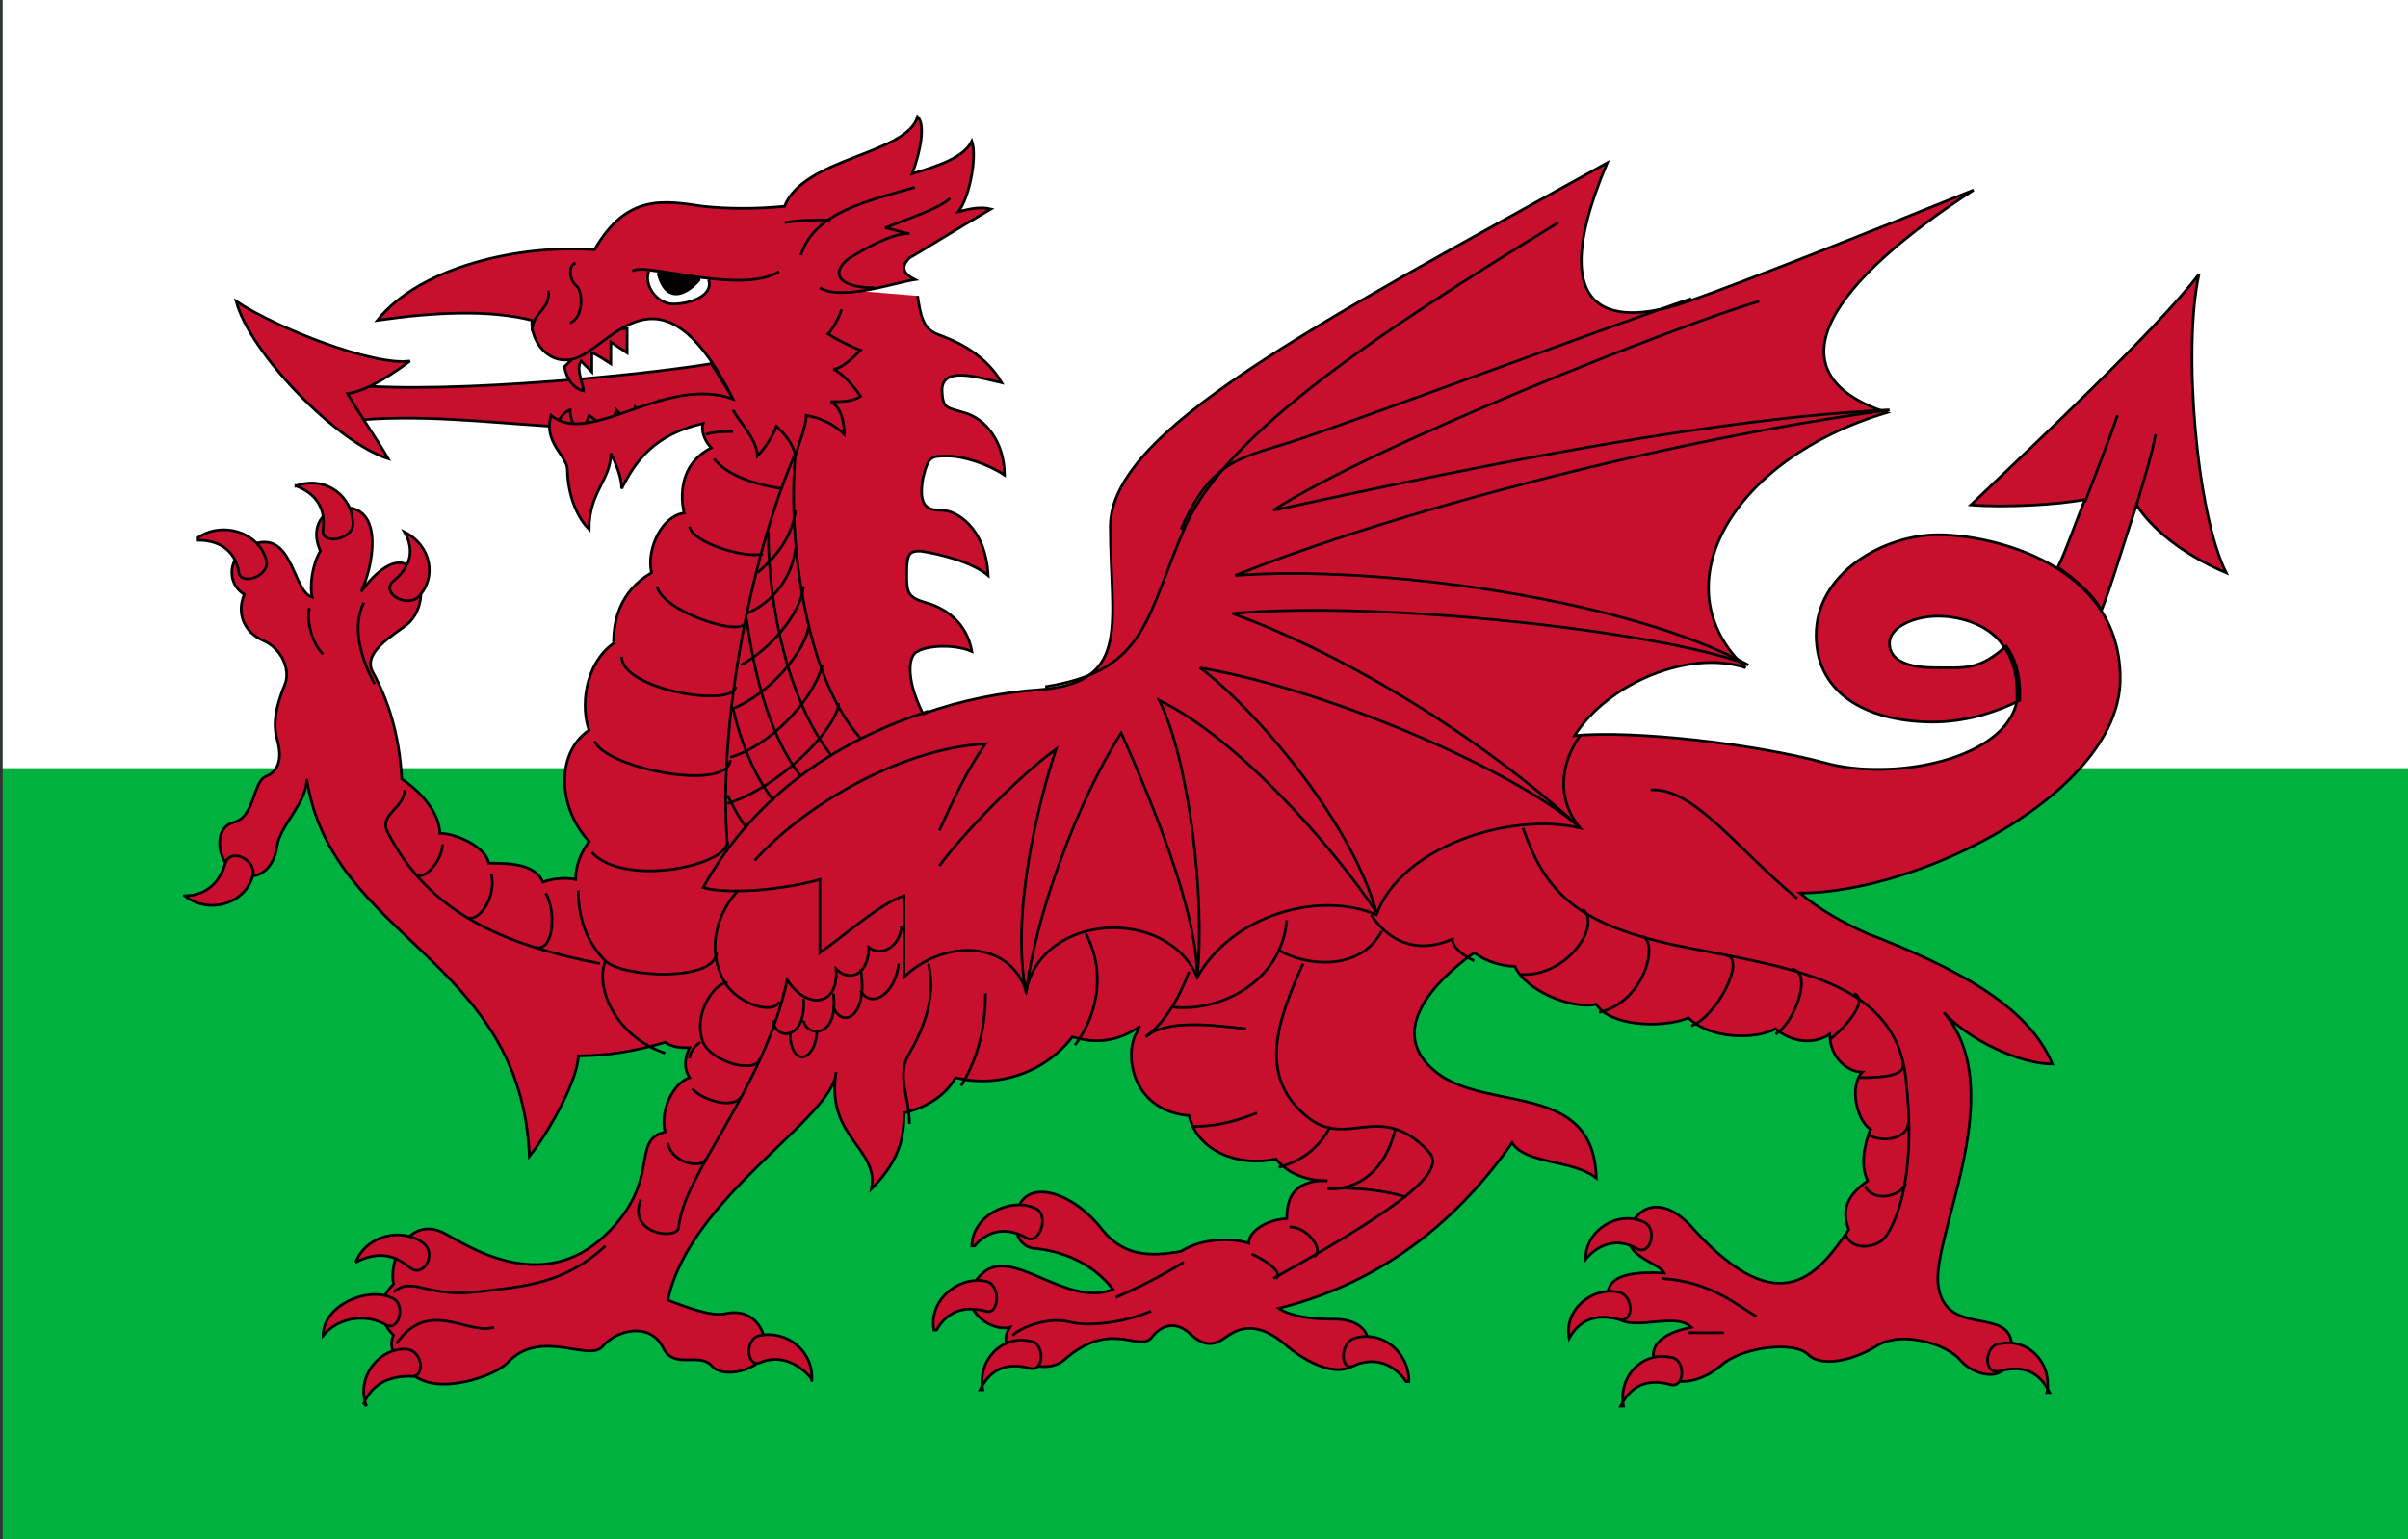 <?xml version="1.0" encoding="UTF-8"?>
<svg id="Laag_1" data-name="Laag 1" xmlns="http://www.w3.org/2000/svg" version="1.1" viewBox="0 0 88.7 56.7">
  <rect x="0" y="0" width="88.7" height="56.7" fill="#333333" stroke="none"/>
  <defs>
    <style>
      .cls-1 {
        fill: #c8102e;
      }

      .cls-1, .cls-2, .cls-3 {
        stroke-width: .1px;
      }

      .cls-1, .cls-2, .cls-3, .cls-4 {
        stroke: #000;
      }

      .cls-2 {
        fill: none;
      }

      .cls-3, .cls-5 {
        fill: #fff;
      }

      .cls-6 {
        fill: #00b140;
      }

      .cls-6, .cls-5 {
        stroke-width: 0px;
      }

      .cls-4 {
        fill: #000;
        stroke-linejoin: round;
        stroke-width: .2px;
      }
    </style>
  </defs>
  <g>
    <rect class="cls-6" x=".1" y="0" width="88.6" height="56.7"/>
    <rect class="cls-5" x=".1" y="0" width="88.6" height="28.3"/>
  </g>
  <g>
    <g>
      <g>
        <path class="cls-1" d="M26.2,13.4c-3.1.5-10.8,1.2-13.9.7l.6,1.4c5-.5,9.8,1.2,14.3-.5l-1-1.6Z"/>
        <path class="cls-1" d="M14.3,16.9c-1.9-.6-5.1-3.9-5.6-5.8,1.5,1,5.1,2.4,6.4,2.2-.4.3-1.5,1.1-2.3,1.2.4.7,1.1,1.7,1.5,2.4Z"/>
      </g>
      <g>
        <path class="cls-1" d="M20.5,15.9h0c.6.8,3.5.4,5-.5l-.4-.6-.3.5-.5-.5v.8c-.1,0-.9-.6-.9-.6v.7c-.1,0-.7-.6-.7-.6l-.2.8-.8-.6-.3.8c-.2-.3-.4-.6-.4-1-.3.1-.5.5-.6.8Z"/>
        <path class="cls-1" d="M20.8,13.5c0,.2.2.8.7.9,0-.2-.3-.8-.1-1.1l.4.4v-.7c.1,0,.7.4.7.4v-.8c0,0,.6.4.6.4v-.9c-.9,0-2,1.1-2.3,1.4Z"/>
      </g>
      <path class="cls-1" d="M77.4,22.5c-.2-.5-1-1.2-1.6-1.6.3-.6.6-1.5,1-2.5-1,.2-3,.3-4.2.2,2.2-2.1,6.9-6.5,8.4-8.5-.6,2.7-.1,8.8,1,11-1.2-.5-2.6-1.4-3.3-2.5-.5,1.5-1,3.2-1.3,3.9"/>
      <path class="cls-1" d="M33.8,10.9c.1.7.2,1.2.7,1.4.5.2,1.7.6,2.4,1.8-.9-.2-2.1-.6-2.2.2,0,.8.2.7.8.9.8.2,1.5,1.1,1.5,2.3-.6-.4-1.5-.7-2.1-.7s-.7,0-.9.8c-.2,1.1.2,1.2.7,1.2.5,0,1.6.6,1.7,2.4-.6-.5-1.8-.8-2.5-.9-.4,0-.5.1-.5.8,0,.7,0,.9.7,1.1.7.2,1.5.7,1.7,1.8-.7-.3-1.7-.2-2,0-.3.1-.5.9.2,2.3,1.4-.5,2.9-.8,4.4-.9,3.3-.3,2.5-2.5,2.5-6s7.3-7.3,18.3-13.4c-2.7,6.4,1,5.8,3,5.1,2-.7,6.8-2.6,10.5-4.1-5.1,3.3-7.7,6.7-3.2,8.2-5.7,1.7-8.4,6.4-5.2,9.4-2.1-.7-5.1.6-6.3,2.5,2.2-.2,6.6.3,9.2,1,2.5.7,6.7-.1,7.1-2.3,0-.1,0-.2,0-.3,0-.7-.2-1.3-.5-1.7-.6-.9-1.8-1.1-2.4-1.1-.9,0-1.8.4-1.8,1s.6.9,1.7.9,1.6.1,2.6-.8c.3.4.5,1,.5,1.7,0,.1,0,.2,0,.3-1,.5-2.1.8-3.2.8-2.2,0-4.3-.9-4.3-3.2s2.5-3.7,4.5-3.7,6.7,1.1,6.7,5.3-7.4,7.9-11.8,7.9c.7.6,1.6,1.1,2.5,1.5,3.1,1.2,5.9,2.6,6.8,4.8-1.2,0-3.1-.9-4-1.9,2.5,2.9-.5,8.3-.2,10.1.3,1.9,2.7.7,2.7,2.2s-1.4,1.1-1.9.5c-.5-.6-2.2-1.1-3.1-.5-.8.5-2,.8-2.5.3-.5-.5-2.4-.3-3.2.4-.8.7-1.9.8-2.3.2-.4-.6-.3-1.3,1.2-1.6-.7-.7-2.7.5-3-.8-.3-.9.3-1.3,2-1.2-.2-.4-1.5-.6-1.3-1.5.2-.9,1.2-1.5,2.4-.1,3.2,3.5,4.6,1.6,5.7,0-.3-.8,0-1.3.7-1.8-.3-.6-.1-1.4.1-1.9-.5-.3-.8-1.6-.3-2.1-.5,0-1.2-.5-1.2-1.4-.6.4-1.4.3-2-.2-.7.4-2.4.4-3.2-.4-1,.4-2.9.3-3.4-.5-.9.2-2.6-.5-3-1.4-.5,0-1.1-.2-1.5-.5-1.4,1-3.3,2.9-1.4,4.4,1.9,1.5,5.8.3,5.9,3.9-.9-.7-2.6-.5-3.1-1.3-1.9,2.7-4.6,5.1-8.6,6.1.6.4,1.7.4,2.1.4.9,0,1.6.6.9,1.5-.7.8-2,.1-2.8-.6-1.2-1-1.9-.4-2.2-.2-.3.2-.7.4-1.3-.2-.6-.5-1.1-.2-1.4.2-.5.5-1.5-.7-3.2.8-.8.7-2.7-.2-2-1.2-.8.2-2.2-.9-1-2,1.1-1,3.1,1.3,4.8.6-.4-.5-1.2-1.3-2.8-1.5-.8,0-1-1-.6-1.7.5-.8,2-.3,3,1,.8,1,1.8,1,2.9.8.8-.5,1.9-.5,2.5-.3,0-.5.8-.9,1.4-.9,0-.7.2-1.3,1.2-1.4,0,0,.2,0,.3,0-.7,0-1.4-.2-1.9-.8-1.4.3-2.9-.3-3.2-1.6-2.2-.2-2.4-2.4-1.9-3.1,0,0,0-.1.1-.2-.7.5-1.5.7-2.5.4-1,1.3-2.7,1.9-4.3,1.5-.4.7-1.1,1.1-1.9,1.3,0,.8-.1,1.7-1.2,2.8.3-1.5-1.7-1.9-1.3-4.3-.1,1.7-5.4,4.6-6.2,8.4.8.3,1.6.6,2.1.5,1.3-.3,1.7,1.1,1.4,1.6s-1.5.8-1.9.3c-.5-.5-1.4.2-1.8-.7-.5-.9-1.7-.6-2.2,0-.5.6-2.3-.7-3.5.6-.5.5-2.1,1-3,.7-.9-.3-1.5-1.2-1.2-1.7-.6-.6-.6-1.3,0-1.9-.2-.8.5-2.5,1.8-1.9.8.4,3.6,2.4,6,.1,2.1-2,.9-3.5,2.2-3.8-.2-.8.3-1.8.9-2-.2-.3-.2-.7,0-1.1-.3,0-.6,0-.9-.2-1,.3-2.1.5-3.2.5,0,.8-1,2.7-1.8,3.7-.3-7.3-7.3-8-8.2-13.9,0,.9-1,1.7-1.1,2.5-.1.7-.6,1.3-1.4,1-.8-.3-1-1.7-.2-1.9.8-.2.7-1.5,1.2-1.7s.6-.7.4-1.4c-.2-.7.1-1.5.3-2,.2-.5-.1-1.3-.8-1.6-.7-.3-1-1-.7-1.7-.8-.5-.5-1.7.5-1.9,1.3-.3,1.3,1.8,2,2-.1-.4,0-1.2.3-1.7-.4-.9.1-1.6.9-1.6,1.5,0,1,2.3.6,3.1.5-.7,1.3-1.4,1.8-.9.6.5.5,1.6-.1,2.1-.5.4-1.6,1-1.3,1.7.6,1.1,1,2.3,1.1,4,.9.6,1.4,1.4,1.4,2,.6,0,1.7.5,1.8,1.1.7,0,1.7,0,2,.7.2-.1.8-.2,1.2-.1,0-.5.2-1,.5-1.4-1.2-1.3-1.2-3.3,0-4.1-.3-.8-.2-2.4.9-3.2,0-.8.2-1.9,1.4-2.6-.2-.9.4-2.1,1.2-2.2-.2-.9,0-1.9,1-2.4-.2-.2-.4-.6-.3-.9-1.8.4-2.5,1.4-3,2.4,0-.4-.2-.9-.4-1.3,0,1-.8,1.4-.8,2.8-.6-.6-.8-1.6-.8-2.2,0-.5-.9-1-.6-2,1.4,1.2,4.2-1.5,6.7-.6-2.4-4.8-4.1-2.5-5.4-1.7-1.2.8-2.1-.4-2-1.2-1.6-.4-3.6-.3-5.7,0,1.6-2,5.3-2.8,8-2.6,1.2-2.1,2.6-1.8,4-1.6.9.1,2,.1,3,0,.7-1.8,4.5-1.9,4.9-3.3.3.3.1,1.3-.2,2.1,1-.3,1.9-.6,2.2-1.2.2.6-.1,2.1-.5,2.6.4-.1.8-.2,1.2-.1-1.2.7-2.8,1.7-3,1.8-.2.2-.4.5.2.8-.7.1-2.7.8-3.5.3"/>
      <g>
        <path class="cls-1" d="M7.3,19.8c.9-.6,2.2-.2,2.5.8.2.6-.9,1-1,.5-.1-.7-.6-1.2-1.5-1.2Z"/>
        <path class="cls-1" d="M10.9,17.9c1.1-.4,2.1.4,2.1,1.4,0,.6-1.2.8-1.1.2.1-.7-.2-1.3-1-1.6Z"/>
        <path class="cls-1" d="M14.9,19.6c1,.5,1.2,1.7.5,2.4-.5.4-1.4-.2-.9-.6.6-.5.8-1.1.4-1.8Z"/>
        <path class="cls-1" d="M6.8,33c.9.7,2.2.3,2.5-.7.2-.6-.8-1.1-1-.5-.2.7-.7,1.2-1.5,1.2Z"/>
        <path class="cls-1" d="M13.1,46.5c.4-1,1.7-1.3,2.5-.7.5.4,0,1.3-.5.9-.6-.5-1.2-.6-2-.2Z"/>
        <path class="cls-1" d="M11.9,49.2c0-1.1,1.6-1.8,2.5-1.4.6.2.3,1.3-.2,1-.7-.4-1.7-.3-2.3.4Z"/>
        <path class="cls-1" d="M13.5,51.8c-.4-1,.4-2.1,1.4-2.1.7,0,.8,1.1.2,1-.8,0-1.4.3-1.7,1Z"/>
        <path class="cls-1" d="M29.9,50.9c.1-1.1-.9-1.9-1.9-1.7-.6.1-.5,1.2,0,1,.7-.3,1.4,0,1.9.6Z"/>
        <path class="cls-1" d="M36.2,51.2c-.2-1.1.7-2,1.7-1.8.6,0,.6,1.2,0,1-.8-.2-1.4,0-1.8.8Z"/>
        <path class="cls-1" d="M51.9,50.9c0-1.1-1-1.9-2-1.6-.6.2-.5,1.3,0,1,.7-.3,1.4-.1,1.9.6Z"/>
        <path class="cls-1" d="M34.4,49c-.2-1.1.9-2,1.9-1.8.6.1.5,1.3,0,1.1-.8-.2-1.4,0-1.8.7Z"/>
        <path class="cls-1" d="M35.8,45.9c0-1.1,1.4-1.8,2.3-1.4.6.2.2,1.4-.3,1.1-.7-.4-1.4-.3-1.9.3Z"/>
        <path class="cls-1" d="M59.8,51.8c-.2-1.1.7-2,1.7-1.8.6,0,.6,1.2,0,1-.8-.2-1.4,0-1.8.8Z"/>
        <path class="cls-1" d="M75.4,51.3c.2-1.1-.7-2-1.7-1.8-.6,0-.7,1.2,0,1,.8-.2,1.4,0,1.8.8Z"/>
        <path class="cls-1" d="M57.8,49.3c-.2-1.1.9-1.9,1.8-1.7.6.1.6,1.2,0,1-.8-.2-1.4,0-1.8.7Z"/>
        <path class="cls-1" d="M58.4,46.4c0-1.1,1.2-1.8,2.1-1.4.6.2.3,1.3-.2,1-.7-.4-1.4-.2-1.9.4Z"/>
      </g>
      <g>
        <path class="cls-2" d="M62.3,11c-2.7.9-12.9,4.7-14.8,5.3s-2.9.7-4,3.2"/>
        <path class="cls-2" d="M57.4,8.2c-6.7,4.1-12.1,7.7-13.7,11.1-1.5,3.4-1.4,5.4-5.2,6"/>
        <path class="cls-2" d="M27.8,31.7c1.7-1.9,5.2-4.1,8.5-4.3-.7,1-1.2,2.1-1.7,3.2"/>
        <path class="cls-2" d="M34.6,31.9c.8-1.1,2.9-3.3,4.3-4.3-.6,1.8-1.7,6-1.1,9,.3-2.8,1.9-7.1,3.5-9.6,1.2,2.7,2.8,6.6,2.8,9,.3-2.9-.3-8-1.4-10.2,2.9,1.4,6.4,5.4,8,7.8-1-3.5-4.6-7.6-6.5-9,4.7.8,11.4,3.7,13.9,5.8-4.1-3.7-9.1-6.5-12.7-7.8,5.6-.5,16,.7,19,1.9-4.4-2.4-13.5-3.7-18.9-3.3,5.7-2.3,15.9-5,24.1-6.1-6.3.3-14.4,1.9-22.7,3.7,3.7-2.4,15.1-6.9,17.9-7.7"/>
        <path class="cls-2" d="M29.5,9.4c.5-1.6,2.5-2,4.2-2.5"/>
        <path class="cls-2" d="M32.2,10.6c-1.4,0-1.6-.6-.9-1.1.5-.3,1.5-.9,2.2-.9-.2,0-.7-.2-.9-.2.7-.3,2-.7,2.4-1.1"/>
        <path class="cls-2" d="M30.6,8.1c-.5,0-1.1,0-1.7.1"/>
        <path class="cls-2" d="M27,15.9c-.3,0-.7,0-1,.1"/>
        <path class="cls-2" d="M21.3,32.8c0,1,.3,1.9,1,2.6.6.6,4,.8,4.1-.3"/>
        <path class="cls-2" d="M21.8,31.4c1.2,1.3,5,.5,5-.4"/>
        <path class="cls-2" d="M21.9,27.3c.4,1,4.9,1.9,5,.7"/>
        <path class="cls-2" d="M22.9,24.2c0,1.2,4.1,1.9,4.2,1.1"/>
        <path class="cls-2" d="M24.2,21.6c.2.9,2.9,1.8,3.2,1.4"/>
        <path class="cls-2" d="M25.4,19.4c.1.6,2.1,1.2,2.7,1"/>
        <path class="cls-2" d="M26.3,16.9c.4.5,1.2.9,2.5,1.1"/>
        <path class="cls-2" d="M19.6,12.2c0-.7.7-.8.6-1.5"/>
        <path class="cls-2" d="M27,15.1c.2.4.9,1.1.9,1.7.3-.3.6-.8.7-1.1.3.3.6.6.7,1.1.1-.4.4-1.1.4-1.5.5.1,1,.3,1.4.7,0-.4-.1-1-.5-1.2.4,0,.8,0,1.1-.2-.2-.3-.6-.8-1-1,.3,0,.8-.5,1-.7-.3-.1-.9-.4-1.2-.6.2-.2.4-.6.5-.9"/>
        <path class="cls-2" d="M21.2,9.7c-.2,0-.3.5,0,.8.3.2.3,1.2-.2,1.4"/>
        <path class="cls-2" d="M29.3,16.7c-1.5,3.4-2.9,9.8-2.5,14.5"/>
        <path class="cls-2" d="M28.5,37.6c0,.7,1.2.8,1.1-.8"/>
        <path class="cls-2" d="M29.6,37.6c.1.6,1.3.7,1.1-1"/>
        <path class="cls-2" d="M29.1,38c0,1.3.9,1.2,1,0"/>
        <path class="cls-2" d="M30.7,37.1c.3.8,1.3.4,1-1.4"/>
        <path class="cls-2" d="M31.7,36.5c.4.7,1.3.1,1.4-1"/>
        <path class="cls-2" d="M27.2,32.8c-.6.6-1.3,2-.5,3.4.5.8,1.8,1.2,2,.7"/>
        <path class="cls-2" d="M26.8,36.2c-.5,0-1.3,1.2-.9,2.2.3.7,1.9,1.2,2.1.6"/>
        <path class="cls-2" d="M43.2,37.1c1.7.2,4-.9,4.2-3.2"/>
        <path class="cls-2" d="M47.1,35c1,.6,3,.8,3.8-.7"/>
        <path class="cls-2" d="M48,35.5c-.9,2-1.7,4.1.1,5.6,1.5,1.3,2.7-.6,4.5,1.3.6.6-.1,1.6-5.7,4.7"/>
        <path class="cls-2" d="M20.1,32.9c.4.7.3,2.2-.4,2"/>
        <path class="cls-2" d="M14.6,49.5c1.2-1.7,2.6-.3,3.6-.6"/>
        <path class="cls-3" d="M23.9,10c-.2.5.3,1.2.9,1.2.6,0,1.5-.3,1.3-.9"/>
        <path class="cls-2" d="M23.3,10c.3-.4,4,.9,5.4,0"/>
        <path class="cls-2" d="M11.4,22.4c-.1.3,0,1.2.5,1.7"/>
        <path class="cls-2" d="M37.3,49.2c.3-.3,1.3-.7,2.1-.5.7.2,2.1,0,3-.4"/>
        <g>
          <path class="cls-2" d="M29.3,16.7c-.3,3.3.4,8.3,2.4,10.5"/>
          <path class="cls-2" d="M28.3,19.6c0,2.9.8,6.3,2.3,8.2"/>
          <path class="cls-2" d="M27.5,22.8c.3,2.2.9,4.4,2,5.8"/>
          <path class="cls-2" d="M27,26.1c.3,1.3.8,2.5,1.5,3.4"/>
          <path class="cls-2" d="M26.8,29.3c.2.4.4.8.7,1.2"/>
          <path class="cls-2" d="M29.3,18.8c-.1,1-.8,1.8-1.4,2.3"/>
          <path class="cls-2" d="M29.3,20.2c-.1,1-.8,2-1.8,2.4"/>
          <path class="cls-2" d="M29.6,21.6c-.1,1-1.2,2.3-2.3,2.9"/>
          <path class="cls-2" d="M29.8,23c-.1,1-1.5,2.6-2.8,3.1"/>
          <path class="cls-2" d="M30.3,24.5c-.4,1.4-2,3-3.4,3.4"/>
          <path class="cls-2" d="M30.9,25.9c-.1,1-2.2,3.1-4.1,3.7"/>
        </g>
        <path class="cls-2" d="M18.1,32.2c.2.9-.5,1.8-.9,1.6"/>
        <path class="cls-2" d="M22.1,35.5c-3.6-.7-6.3-1.9-7.8-4.8-.4-.7.6-.9.6-1.6"/>
        <path class="cls-2" d="M13.8,25.2c-.6-1.1-.8-2.2-.4-3"/>
        <path class="cls-2" d="M16.3,31.1c0,.6-.7,1.4-1,1.1"/>
        <path class="cls-2" d="M22.3,35.4c-.4,1,.4,2.8,2.2,3.4"/>
        <path class="cls-2" d="M25.8,38.4c-.2.1-.4.4-.4.6"/>
        <path class="cls-2" d="M27.3,40.4c-.3.5-1.5.1-1.8-.3"/>
        <path class="cls-2" d="M22.3,45.9c-1.5,1.4-3,1.5-4.8,1.7-1.8.2-2.3-.6-3,0"/>
        <path class="cls-2" d="M34.2,35.5c.2.9.1,1.9-.7,3.3-.5.8,0,1.6,0,2.6"/>
        <path class="cls-2" d="M42.2,38.2c.8-.6,1.3-1.6,1.6-2.4"/>
        <path class="cls-2" d="M39.6,38.5c.9-1.2,1.1-2.8.4-4.1"/>
        <path class="cls-2" d="M35.4,40c.5-.8.9-1.9.9-3.4"/>
        <path class="cls-2" d="M24.6,42.1c.1.7,1.2,1,1.4.6"/>
        <path class="cls-2" d="M33.2,34.1c0,.7-.7,1.2-1.2.8,0,1-.7,1.3-1.2.8.1,1.4-1.1,1.5-1.8.4-.9,4.1-3.8,7.1-4,9.1,0,.5-1.9.3-1.4-1"/>
        <path class="cls-2" d="M45.9,37.9c-1-.1-2.9-.4-3.7.3"/>
        <path class="cls-2" d="M46.3,41c-1,.4-1.7.5-2.4.5"/>
        <path class="cls-2" d="M49,43.8c1,0,2-.6,2.4-2.2"/>
        <path class="cls-2" d="M47.1,43c.8-.2,1.5-.7,1.9-1.5"/>
        <path class="cls-2" d="M51.8,44.1c-.6-.2-1.9-.4-2.9-.3"/>
        <path class="cls-2" d="M48.4,46.3c.4-.2-.2-1.1-.9-1.1"/>
        <path class="cls-2" d="M41.1,47.8c.9-.4,1.7-.8,2.5-1.3"/>
        <path class="cls-2" d="M46.1,46.2c.5.2,1.2.7.9.9"/>
        <path class="cls-2" d="M50.5,33.7c.6.9,1.6,1.5,3,.9,0,.3.4.6.8.8"/>
        <path class="cls-2" d="M58.3,33.5c.7.5-.5,2.5-2.3,2.4"/>
        <path class="cls-2" d="M68,45.5c.2.6,1.2.5,1.5,0,.4-.6,1.1-2.3.7-5.8-.4-3.5-4-4-8.1-4.8-4.1-.8-5.2-2.1-6-4.4"/>
        <path class="cls-2" d="M68.7,43.7c.3.6,1.3.4,1.5-.1"/>
        <path class="cls-2" d="M68.8,41.8c.5.3,1.5.2,1.5-.5"/>
        <path class="cls-2" d="M68.5,39.7c.5,0,1.7,0,1.6-.5"/>
        <path class="cls-2" d="M67.4,38.3c.4-.3,1.5-1.4.9-1.7"/>
        <path class="cls-2" d="M65.4,38.1c.7-.4,1.4-2.3.6-2.4"/>
        <path class="cls-2" d="M62.3,37.8c1-.4,2-2.5,1.3-2.6"/>
        <path class="cls-2" d="M58.9,37.3c1.7-.4,2.2-2.6,1.6-2.8"/>
        <path class="cls-2" d="M61.2,47.1c1.8.1,2.8,1,3.5,1.4"/>
        <path class="cls-2" d="M60.8,29.1c1.6-.1,3.2,2.2,5.4,4"/>
        <path class="cls-2" d="M78.7,18.6c.3-1,.6-2,.7-2.6"/>
        <path class="cls-2" d="M62.2,49.1c.4,0,.8,0,1.3,0"/>
        <path class="cls-2" d="M78,15.3c-.2.6-.7,1.9-1.2,3.2"/>
        <path class="cls-2" d="M34.2,26.2c-3.1,1-6.3,2.9-8.3,6.5,1.1.3,3.3,0,4.3-.3,0,.9,0,2,0,2.7,1-.7,2.2-1.8,3.1-2.1,0,.9,0,2.4,0,3,1.3-1.3,3.8-1.5,4.5.5.6-2.9,5.2-3.1,6.3-.5,1.3-2.3,4.5-3.2,6.6-2.3.9-2.5,4.9-3.8,7.5-3.2-.9-1.1-.7-2.4,0-3.4"/>
      </g>
    </g>
    <path class="cls-4" d="M24.3,10.1l1.4.2s-1,1.2-1.4-.2Z"/>
  </g>
</svg>